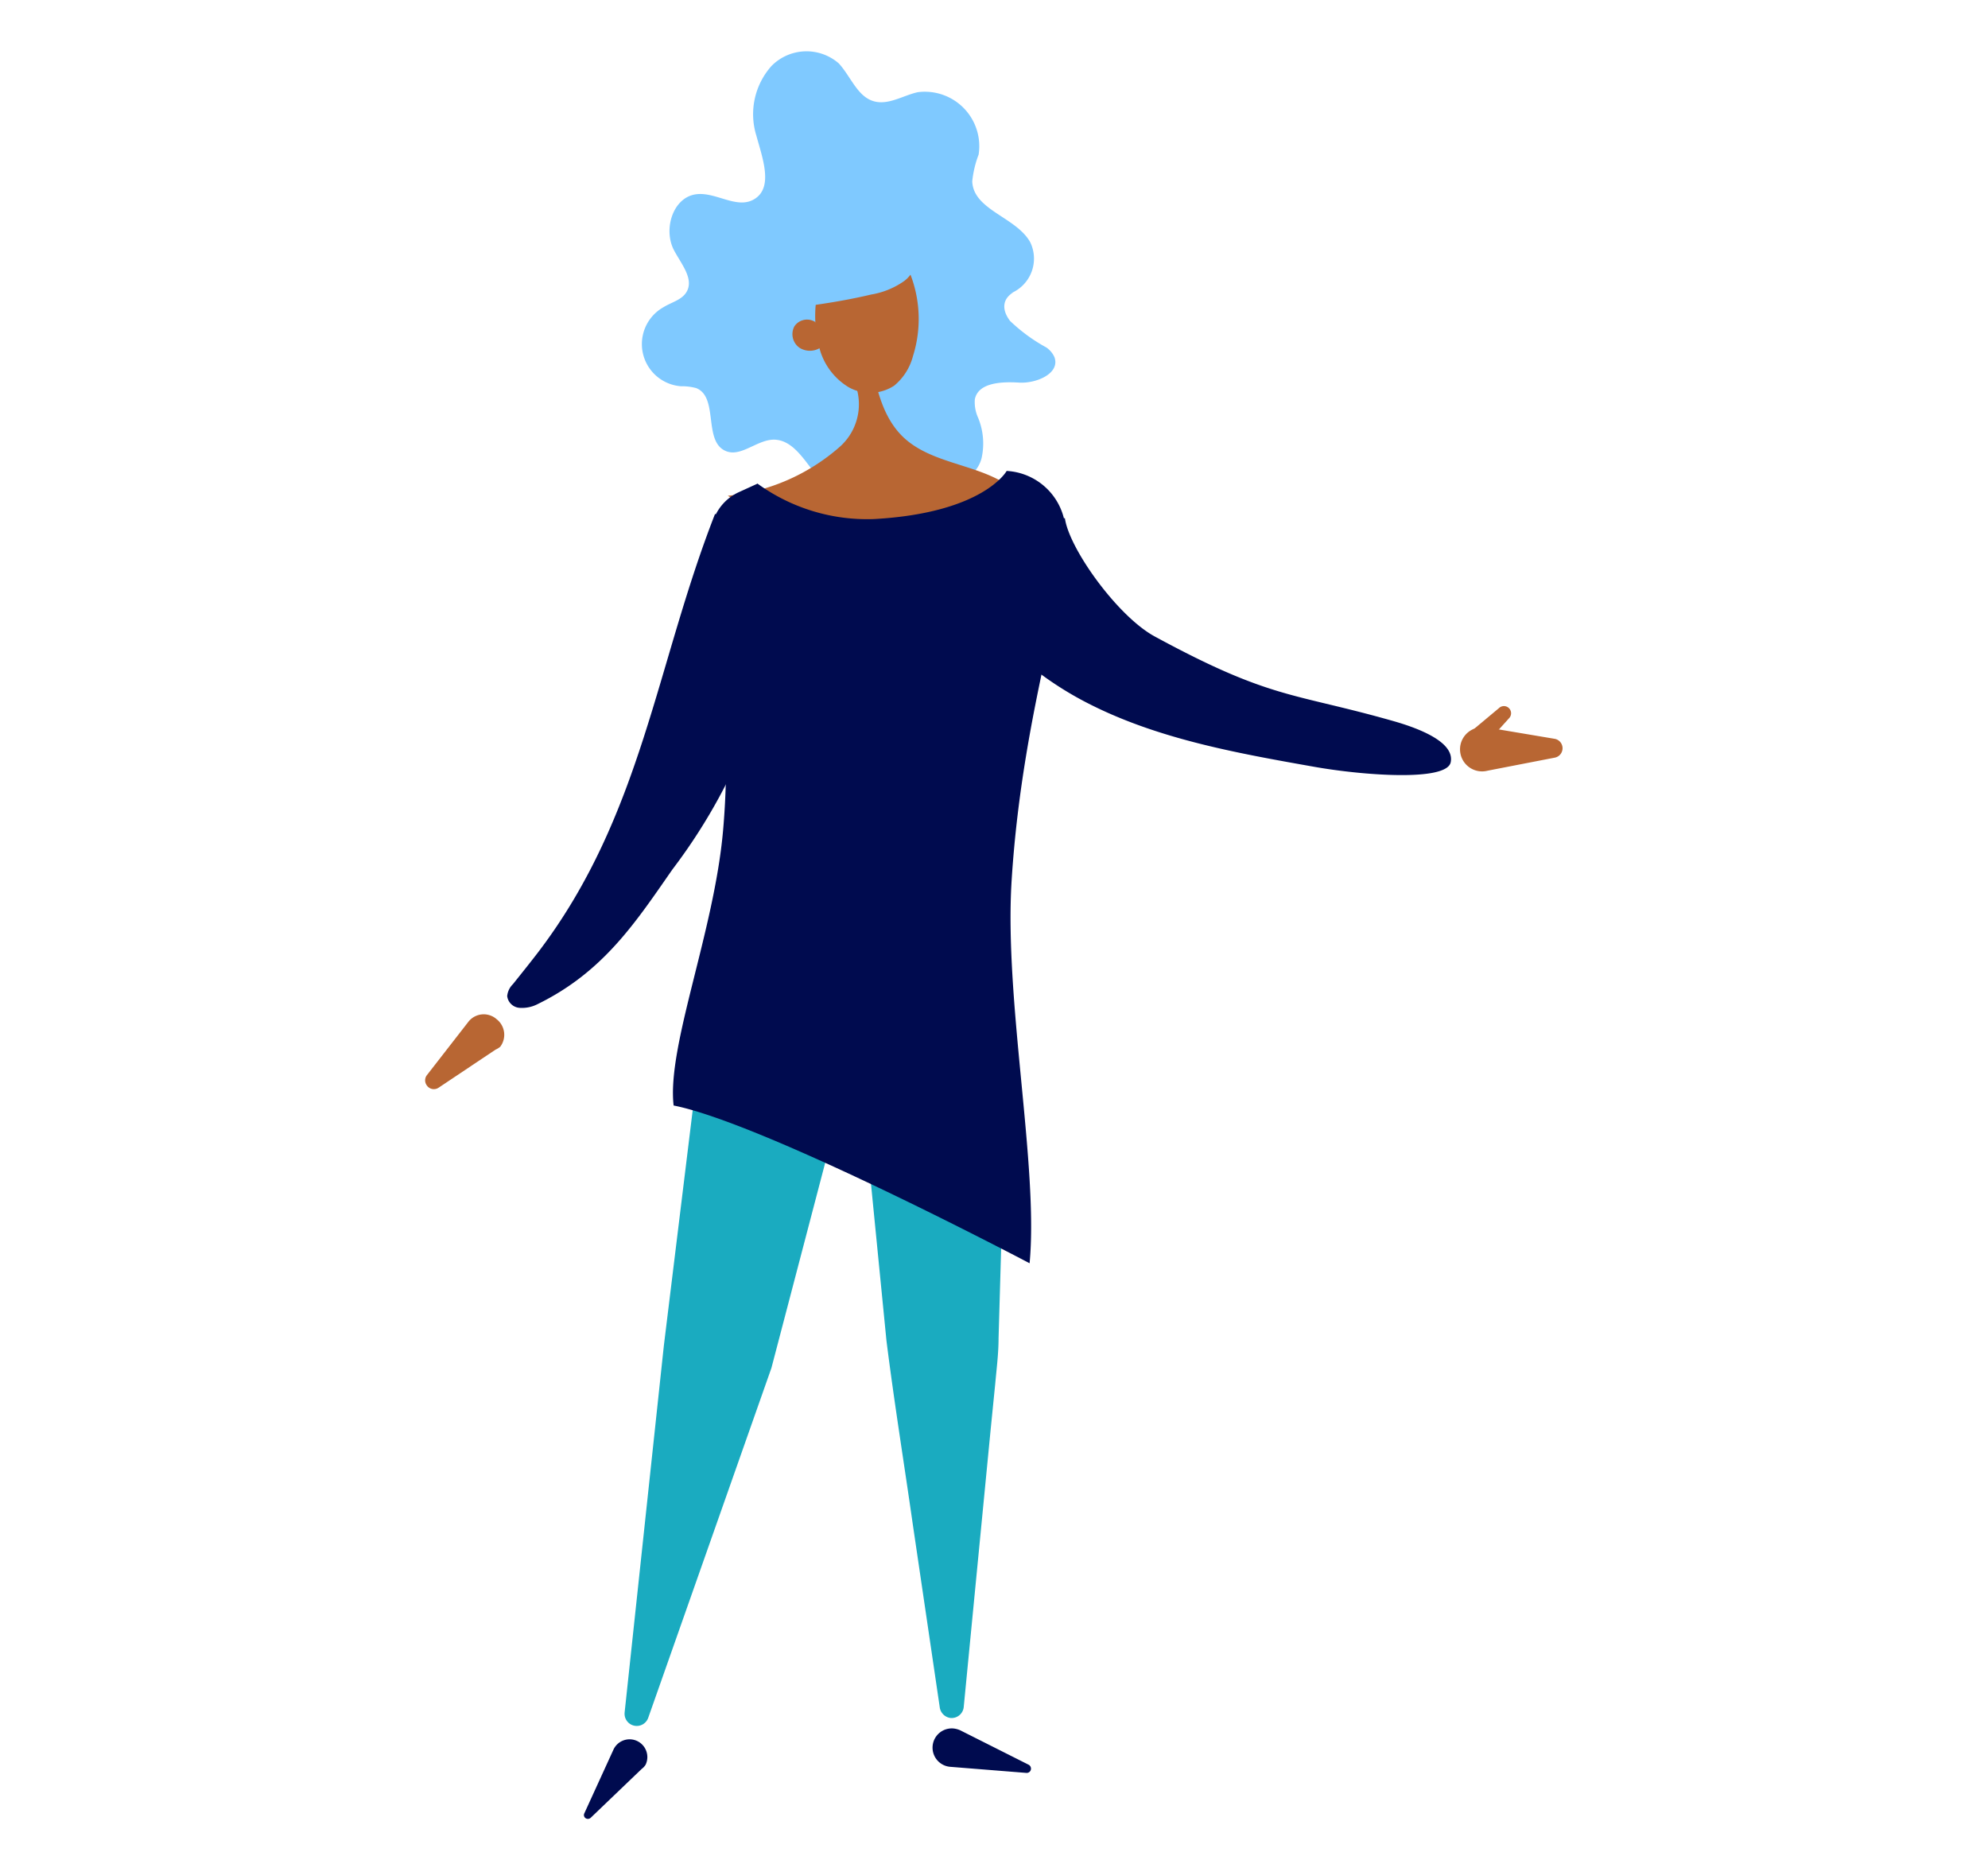 <svg xmlns="http://www.w3.org/2000/svg" width="130.68" height="122" viewBox="0 0 130.68 122"><path d="M41.06,112.56l2.58-24.12,2.94-24A5.25,5.25,0,1,1,57,65.75a5.42,5.42,0,0,1-.14.7L50.71,89.92l-8.1,23a.8.8,0,0,1-1.55-.35Z" fill="#1aabc0"/><path d="M70,34.06c.27,2,3.47,6.46,5.91,7.78,7.68,4.17,9.06,3.67,15.72,5.57,1.78.51,4,1.41,3.73,2.7s-5.87.85-9,.29c-5.15-.91-10.39-1.85-15-4.25s-8.67-6.56-9.61-11.7A31.69,31.69,0,0,0,70,34.06" fill="#000b4f"/><path d="M66.37,19.31a2.47,2.47,0,0,0,1.35-3.39c-.93-1.66-3.74-2.11-3.81-4a6.84,6.84,0,0,1,.42-1.76,3.58,3.58,0,0,0-4-4.1c-1,.22-2,.92-3,.56S55.9,5,55.14,4.17a3.23,3.23,0,0,0-4.42.16,4.76,4.76,0,0,0-1,4.59c.4,1.47,1.15,3.44-.17,4.19-1.13.65-2.5-.51-3.79-.34-1.52.2-2.17,2.28-1.47,3.65.47.91,1.35,1.9.84,2.77-.31.53-1,.68-1.51,1a2.78,2.78,0,0,0,1.14,5.2,3.61,3.61,0,0,1,1,.12c1.49.58.46,3.46,1.91,4.12,1,.47,2.07-.72,3.19-.73,2.13,0,2.82,3.9,4.91,3.52,1.34-.24,1.85-2.19,3.2-2.37s2.29,1.57,3.65,1.62a2.06,2.06,0,0,0,1.91-1.58,4.45,4.45,0,0,0-.23-2.62,2.48,2.48,0,0,1-.22-1.22c.22-1.11,1.77-1.17,2.91-1.1s2.72-.61,2.32-1.68a1.54,1.54,0,0,0-.53-.63,11.15,11.15,0,0,1-2.39-1.75c-.6-.8-.44-1.48.22-1.87" fill="#7fc9ff"/><path d="M47,33.79c-3.89,9.94-4.79,19.74-11.53,28.68-.57.75-1.16,1.48-1.75,2.22a1.26,1.26,0,0,0-.38.79.88.88,0,0,0,.82.77A2.25,2.25,0,0,0,35.35,66c4.33-2.12,6.45-5.4,8.86-8.86a37.19,37.19,0,0,0,5.56-10.41,5.52,5.52,0,0,0,.43-2.29c-.06-.7.83-3.44.53-4.07C49.61,38,49.19,34.4,47,33.79" fill="#000b4f"/><path d="M55.48,24.05a3.74,3.74,0,0,1-.3,5.34,13.2,13.2,0,0,1-7.34,3.2c1.83,1,2.16,5.6,11.3,5.92,3.89.14,3.69-6.46,7.59-6.25-2.1-1.79-5.4-1.64-7.38-3.55-1.38-1.34-1.79-3.36-2.13-5.26l-1.38.62" fill="#b86633"/><path d="M57.32,15.2a1.7,1.7,0,0,0-1.85.07,3.44,3.44,0,0,0-1.16,1.54,9.52,9.52,0,0,0-.66,2.94,8.16,8.16,0,0,0,.23,3.19,4.27,4.27,0,0,0,1.9,2.51,2.89,2.89,0,0,0,3-.1,3.73,3.73,0,0,0,1.23-1.93,8.12,8.12,0,0,0-.52-6.17A3.59,3.59,0,0,0,57,15.14" fill="#b86633"/><path d="M53.61,21.18a1,1,0,0,0-1.39.27,1.09,1.09,0,0,0,.35,1.42,1.28,1.28,0,0,0,1.51-.13" fill="#b86633"/><path d="M60.18,16.39a2,2,0,0,1-.74,2.08,5.26,5.26,0,0,1-2.17.89c-1.14.27-2.3.48-3.46.65-.57.08-1.27.28-1.36.84a6.86,6.86,0,0,1,.93-4,4.26,4.26,0,0,1,3.45-2.05,3.13,3.13,0,0,1,3.07,2.33c0,.15-.13.38-.21.24" fill="#7fc9ff"/><path d="M32.57,69l-3.74,2.5a.56.56,0,0,1-.78-.16.56.56,0,0,1,0-.65l2.76-3.55A1.28,1.28,0,0,1,32.65,67a1.3,1.3,0,0,1,.23,1.81A1.36,1.36,0,0,1,32.57,69Z" fill="#b86633"/><path d="M97.76,47.82l4.46.75a.63.63,0,0,1,0,1.23l-4.43.86a1.45,1.45,0,1,1-.56-2.84A1.51,1.51,0,0,1,97.76,47.82Z" fill="#b86633"/><path d="M96.53,48.22l2-1.67a.47.47,0,0,1,.66.67l-1.74,1.93a.65.65,0,0,1-.91,0,.64.64,0,0,1,0-.91Z" fill="#b86633"/><path d="M42.18,116.28l-3.35,3.21a.27.27,0,0,1-.37,0,.25.25,0,0,1-.05-.29L40.33,115a1.16,1.16,0,0,1,2.11,1A1,1,0,0,1,42.18,116.28Z" fill="#000b4f"/><path d="M63.14,113.75,67.61,116a.29.29,0,0,1,.13.39.28.28,0,0,1-.28.15l-5-.4a1.26,1.26,0,0,1,.21-2.52A1.43,1.43,0,0,1,63.14,113.75Z" fill="#000b4f"/><path d="M61.78,112.27,60,100.19c-.57-4-1.22-8-1.73-12.07L55.89,64a5.25,5.25,0,1,1,10.45-1,5,5,0,0,1,0,.67l-.7,24.3c0,1-.13,2-.22,3l-.3,3-.59,6.08-1.18,12.16a.8.8,0,0,1-.87.72A.82.82,0,0,1,61.78,112.27Z" fill="#1aabc0"/><path d="M49.78,31.78a12.28,12.28,0,0,0,7.67,2.34c7.21-.4,8.72-3.16,8.72-3.16h.06A4.11,4.11,0,0,1,70,34.38c.59,3.39-2.76,11.75-3.5,23.48-.5,7.9,1.78,18.8,1.18,25.18,0,0-17.43-9.2-23.4-10.37-.45-3.88,2.66-11.39,3.25-18.07.76-8.55-.89-16.31-.81-19.45a3.17,3.17,0,0,1,1.83-2.79l1.27-.58" fill="#000b4f"/></svg>